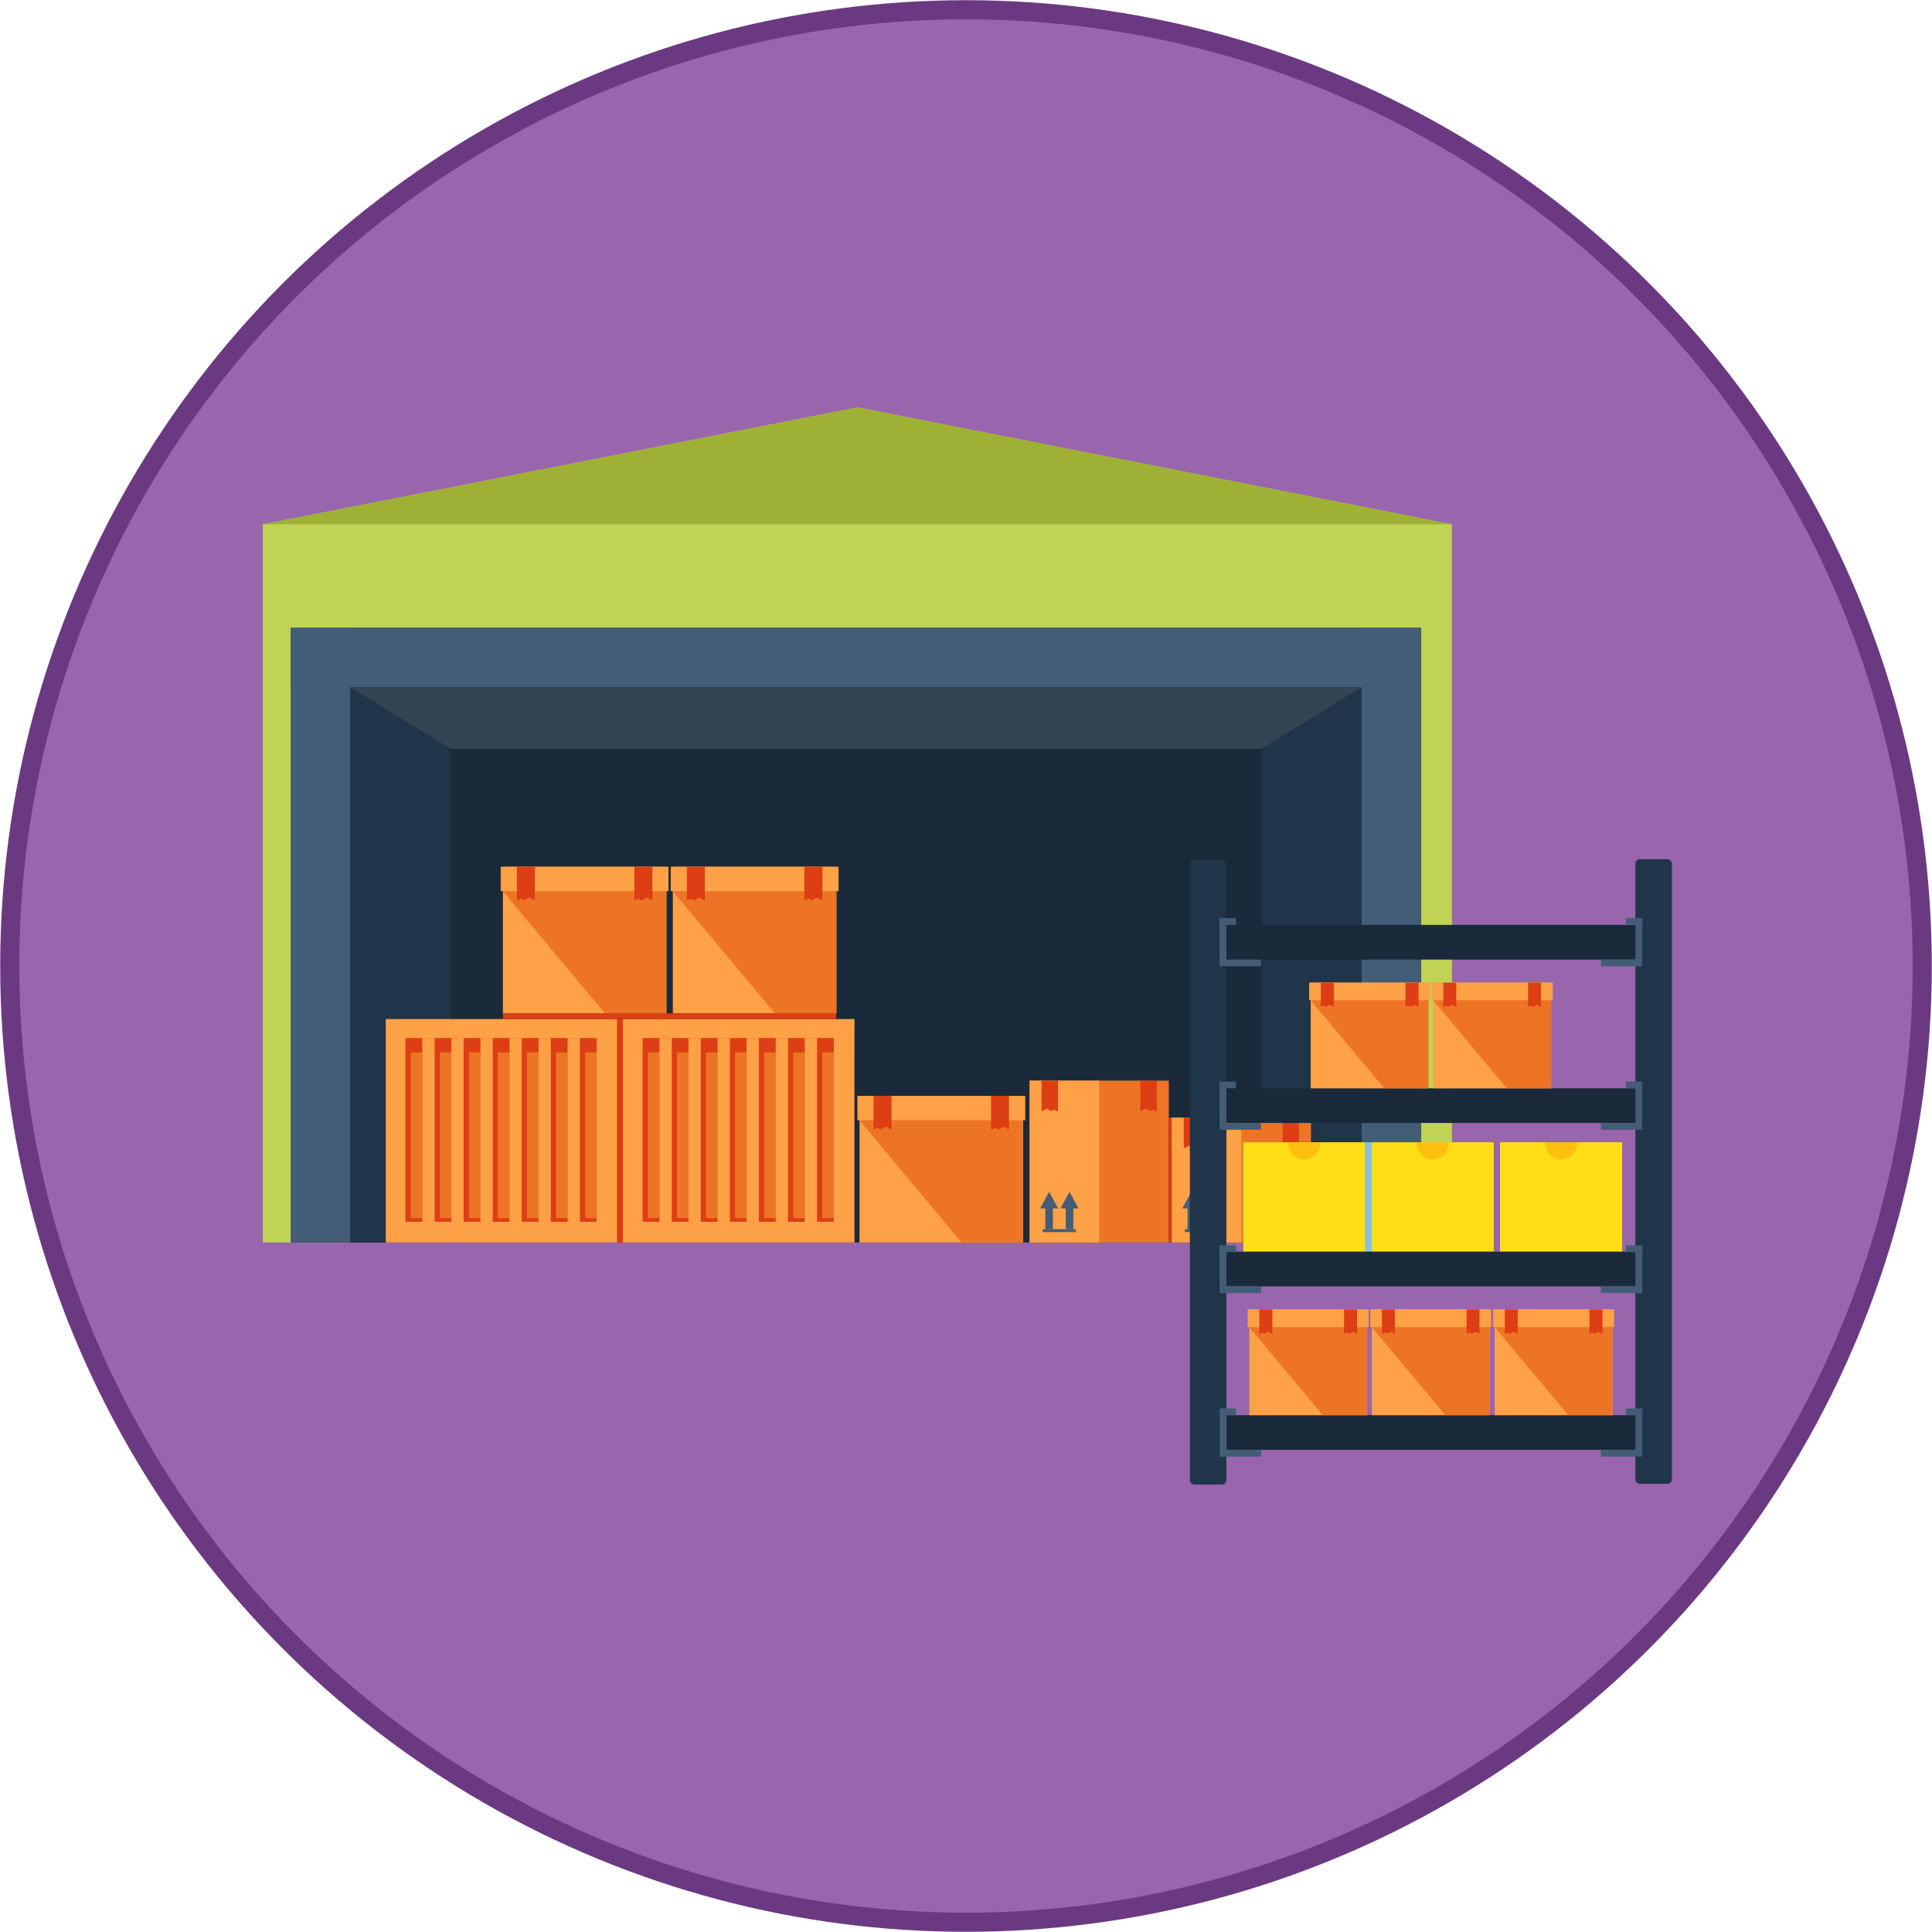 <svg xmlns="http://www.w3.org/2000/svg" viewBox="0 0 202.12 202.12"><g id="Capa_2" data-name="Capa 2"><g id="interactividad"><g style="opacity:0.8"><circle cx="101.06" cy="101.06" r="100.04" style="fill:#7f3f98"/><circle cx="101.06" cy="101.06" r="100.04" style="fill:none;stroke:#460863;stroke-miterlimit:10;stroke-width:2px"/></g><polygon points="27.5 54.85 89.7 42.62 151.9 54.85 151.9 129.99 27.5 129.99 27.5 54.85" style="fill:#c0d355;fill-rule:evenodd"/><rect x="30.43" y="65.68" width="118.24" height="64.31" style="fill:#1a2a3a"/><rect x="30.43" y="65.68" width="6.23" height="64.31" style="fill:#435d76"/><rect x="142.45" y="65.68" width="6.23" height="64.31" style="fill:#435d76"/><polygon points="27.5 54.85 151.9 54.85 151.9 54.85 89.7 42.62 27.5 54.85" style="fill:#9eb134;fill-rule:evenodd"/><rect x="30.43" y="65.68" width="118.24" height="6.23" style="fill:#435d76"/><polygon points="36.66 71.91 47.13 78.34 47.13 129.99 36.66 129.99 36.66 71.91" style="fill:#20354a;fill-rule:evenodd"/><rect x="70.39" y="90.68" width="17.11" height="15.34" style="fill:#ffa146"/><rect x="70.17" y="90.68" width="17.56" height="2.55" style="fill:#ffa146"/><polygon points="87.5 106.02 81.08 106.02 70.39 93.24 87.5 93.24 87.5 106.02" style="fill:#ed7425;fill-rule:evenodd"/><polygon points="86.03 90.68 84.15 90.68 84.15 94.21 84.56 94.02 84.92 94.2 85.43 93.9 86.03 94.21 86.03 90.68" style="fill:#dd3e13;fill-rule:evenodd"/><polygon points="73.74 90.68 71.86 90.68 71.86 94.21 72.27 94.02 72.63 94.2 73.14 93.9 73.74 94.21 73.74 90.68" style="fill:#dd3e13;fill-rule:evenodd"/><rect x="52.61" y="90.68" width="17.11" height="15.34" style="fill:#ffa146"/><rect x="52.38" y="90.68" width="17.56" height="2.55" style="fill:#ffa146"/><polygon points="69.72 106.02 63.29 106.02 52.61 93.24 69.72 93.24 69.72 106.02" style="fill:#ed7425;fill-rule:evenodd"/><polygon points="68.25 90.68 66.37 90.68 66.37 94.21 66.77 94.02 67.14 94.2 67.65 93.9 68.25 94.21 68.25 90.68" style="fill:#dd3e13;fill-rule:evenodd"/><polygon points="55.96 90.68 54.08 90.68 54.08 94.21 54.48 94.02 54.85 94.2 55.36 93.9 55.96 94.21 55.96 90.68" style="fill:#dd3e13;fill-rule:evenodd"/><rect x="40.36" y="106.61" width="24.22" height="23.38" style="fill:#ffa146"/><rect x="42.42" y="108.6" width="3.04" height="19.22" style="fill:#dd3e13"/><rect x="45.46" y="108.6" width="3.04" height="19.22" style="fill:#dd3e13"/><rect x="48.5" y="108.6" width="3.04" height="19.22" style="fill:#dd3e13"/><rect x="51.54" y="108.6" width="3.04" height="19.22" style="fill:#dd3e13"/><rect x="54.58" y="108.6" width="3.04" height="19.22" style="fill:#dd3e13"/><rect x="57.62" y="108.6" width="3.04" height="19.22" style="fill:#dd3e13"/><rect x="60.66" y="108.6" width="1.76" height="19.22" style="fill:#dd3e13"/><rect x="42.97" y="110.1" width="1.21" height="17.34" style="fill:#ed7425"/><rect x="46.01" y="110.1" width="1.21" height="17.34" style="fill:#ed7425"/><rect x="49.05" y="110.1" width="1.21" height="17.34" style="fill:#ed7425"/><rect x="52.09" y="110.1" width="1.21" height="17.34" style="fill:#ed7425"/><rect x="55.13" y="110.1" width="1.21" height="17.34" style="fill:#ed7425"/><rect x="58.17" y="110.1" width="1.21" height="17.34" style="fill:#ed7425"/><rect x="61.21" y="110.1" width="1.21" height="17.34" style="fill:#ed7425"/><rect x="44.18" y="108.6" width="1.28" height="19.22" style="fill:#ffa146"/><rect x="47.22" y="108.6" width="1.28" height="19.22" style="fill:#ffa146"/><rect x="50.26" y="108.6" width="1.28" height="19.22" style="fill:#ffa146"/><rect x="53.3" y="108.6" width="1.28" height="19.22" style="fill:#ffa146"/><rect x="56.34" y="108.6" width="1.28" height="19.22" style="fill:#ffa146"/><rect x="59.38" y="108.6" width="1.28" height="19.22" style="fill:#ffa146"/><rect x="65.17" y="106.61" width="24.22" height="23.38" style="fill:#ffa146"/><rect x="67.23" y="108.6" width="3.04" height="19.22" style="fill:#dd3e13"/><rect x="70.27" y="108.6" width="3.04" height="19.22" style="fill:#dd3e13"/><rect x="73.31" y="108.6" width="3.04" height="19.22" style="fill:#dd3e13"/><rect x="76.35" y="108.6" width="3.04" height="19.22" style="fill:#dd3e13"/><rect x="79.39" y="108.6" width="3.04" height="19.22" style="fill:#dd3e13"/><rect x="82.43" y="108.6" width="3.04" height="19.22" style="fill:#dd3e13"/><rect x="85.47" y="108.6" width="1.76" height="19.22" style="fill:#dd3e13"/><rect x="67.78" y="110.1" width="1.21" height="17.34" style="fill:#ed7425"/><rect x="70.82" y="110.1" width="1.21" height="17.34" style="fill:#ed7425"/><rect x="73.86" y="110.1" width="1.21" height="17.34" style="fill:#ed7425"/><rect x="76.9" y="110.1" width="1.21" height="17.34" style="fill:#ed7425"/><rect x="79.94" y="110.1" width="1.21" height="17.34" style="fill:#ed7425"/><rect x="82.98" y="110.1" width="1.21" height="17.34" style="fill:#ed7425"/><rect x="86.02" y="110.1" width="1.21" height="17.34" style="fill:#ed7425"/><rect x="68.99" y="108.6" width="1.28" height="19.22" style="fill:#ffa146"/><rect x="72.03" y="108.6" width="1.28" height="19.22" style="fill:#ffa146"/><rect x="75.07" y="108.6" width="1.28" height="19.22" style="fill:#ffa146"/><rect x="78.11" y="108.6" width="1.28" height="19.22" style="fill:#ffa146"/><rect x="81.15" y="108.6" width="1.28" height="19.22" style="fill:#ffa146"/><rect x="84.19" y="108.6" width="1.28" height="19.22" style="fill:#ffa146"/><rect x="52.61" y="106.02" width="34.87" height="0.59" style="fill:#dd3e13"/><rect x="64.57" y="106.62" width="0.59" height="23.37" style="fill:#dd3e13"/><rect x="89.92" y="114.65" width="17.11" height="15.34" style="fill:#ffa146"/><rect x="89.7" y="114.65" width="17.56" height="2.55" style="fill:#ffa146"/><polygon points="107.03 129.99 100.61 129.99 89.92 117.2 107.03 117.2 107.03 129.99" style="fill:#ed7425;fill-rule:evenodd"/><polygon points="105.56 114.65 103.68 114.65 103.68 118.18 104.09 117.99 104.45 118.16 104.96 117.86 105.56 118.18 105.56 114.65" style="fill:#dd3e13;fill-rule:evenodd"/><polygon points="93.27 114.65 91.39 114.65 91.39 118.18 91.8 117.99 92.16 118.16 92.67 117.86 93.27 118.18 93.27 114.65" style="fill:#dd3e13;fill-rule:evenodd"/><polygon points="36.66 71.91 47.13 78.34 131.98 78.34 142.45 71.91 36.66 71.91" style="fill:#344453;fill-rule:evenodd"/><polygon points="142.45 71.91 131.98 78.34 131.98 129.99 142.45 129.99 142.45 71.91" style="fill:#20354a;fill-rule:evenodd"/><rect x="107.71" y="113.05" width="14.57" height="16.94" style="fill:#ed7425"/><rect x="107.71" y="113.05" width="7.29" height="16.94" style="fill:#ffa146"/><polygon points="110.15 126.42 110.15 128.59 109.36 128.59 109.36 126.42 108.82 126.42 109.29 125.55 109.76 124.69 110.23 125.55 110.7 126.42 110.15 126.42" style="fill:#435d76;fill-rule:evenodd"/><polygon points="112.29 126.42 112.29 128.59 111.5 128.59 111.5 126.42 110.95 126.42 111.42 125.55 111.89 124.69 112.36 125.55 112.83 126.42 112.29 126.42" style="fill:#435d76;fill-rule:evenodd"/><rect x="109.08" y="128.59" width="3.49" height="0.31" style="fill:#435d76"/><polygon points="108.97 113.05 110.68 113.05 110.68 116.27 110.31 116.09 109.98 116.25 109.51 115.98 108.97 116.27 108.97 113.05" style="fill:#dd3e13;fill-rule:evenodd"/><polygon points="119.3 113.05 121.02 113.05 121.02 116.27 120.65 116.09 120.31 116.25 119.85 115.98 119.3 116.27 119.3 113.05" style="fill:#dd3e13;fill-rule:evenodd"/><rect x="122.58" y="116.92" width="14.57" height="13.06" style="fill:#ed7425"/><rect x="122.58" y="116.92" width="7.29" height="13.06" style="fill:#ffa146"/><polygon points="125.03 126.42 125.03 128.59 124.24 128.59 124.24 126.42 123.69 126.42 124.17 125.55 124.64 124.69 125.11 125.55 125.58 126.42 125.03 126.42" style="fill:#435d76;fill-rule:evenodd"/><polygon points="127.16 126.42 127.16 128.59 126.37 128.59 126.37 126.42 125.83 126.42 126.3 125.55 126.77 124.69 127.24 125.55 127.71 126.42 127.16 126.42" style="fill:#435d76;fill-rule:evenodd"/><rect x="123.96" y="128.59" width="3.49" height="0.31" style="fill:#435d76"/><polygon points="123.84 116.92 125.56 116.92 125.56 120.14 125.19 119.97 124.85 120.13 124.39 119.86 123.84 120.14 123.84 116.92" style="fill:#dd3e13;fill-rule:evenodd"/><polygon points="134.18 116.92 135.89 116.92 135.89 120.14 135.52 119.97 135.19 120.13 134.73 119.86 134.18 120.14 134.18 116.92" style="fill:#dd3e13;fill-rule:evenodd"/><rect x="122.28" y="116.92" width="0.3" height="13.06" style="fill:#dd3e13"/><rect x="124.48" y="89.97" width="3.82" height="65.34" rx="0.46" style="fill:#20354a"/><rect x="171.09" y="89.89" width="3.82" height="65.34" rx="0.46" style="fill:#20354a"/><rect x="130.07" y="119.5" width="12.77" height="11.45" style="fill:#ffde17"/><path d="M138.11,119.5a1.66,1.66,0,1,1-3.31,0Z" style="fill:#fdc00f;fill-rule:evenodd"/><rect x="142.84" y="119.5" width="0.66" height="11.45" style="fill:#85bfe9"/><rect x="143.5" y="119.5" width="12.77" height="11.45" style="fill:#ffde17"/><path d="M151.54,119.5a1.66,1.66,0,1,1-3.31,0Z" style="fill:#fdc00f;fill-rule:evenodd"/><rect x="156.93" y="119.5" width="12.77" height="11.45" style="fill:#ffde17"/><path d="M165,119.5a1.66,1.66,0,1,1-3.31,0Z" style="fill:#fdc00f;fill-rule:evenodd"/><rect x="128.3" y="96.76" width="42.79" height="3.63" style="fill:#1a2a3a"/><rect x="128.3" y="113.85" width="42.79" height="3.63" style="fill:#1a2a3a"/><rect x="128.3" y="130.95" width="42.79" height="3.63" style="fill:#1a2a3a"/><rect x="128.31" y="148.05" width="43.15" height="3.63" style="fill:#1a2a3a"/><path d="M127.59,135.28h4.33v-.7H128.3V131h1v-.71h-1.73Z" style="fill:#435d76;fill-rule:evenodd"/><path d="M127.6,152.39h4.33v-.71h-3.62v-3.63h1v-.71H127.6Z" style="fill:#435d76;fill-rule:evenodd"/><path d="M127.59,118.19h4.33v-.71H128.3v-3.63h1v-.7h-1.73Z" style="fill:#435d76;fill-rule:evenodd"/><path d="M127.59,101.09h4.33v-.7H128.3V96.76h1v-.71h-1.73Z" style="fill:#435d76;fill-rule:evenodd"/><path d="M171.8,135.28h-4.32v-.7h3.61V131h-1v-.71h1.73Z" style="fill:#435d76;fill-rule:evenodd"/><path d="M171.79,152.39h-4.32v-.71h3.62v-3.63h-1v-.71h1.73Z" style="fill:#435d76;fill-rule:evenodd"/><path d="M171.8,118.19h-4.32v-.71h3.61v-3.63h-1v-.7h1.73Z" style="fill:#435d76;fill-rule:evenodd"/><path d="M171.8,101.09h-4.32v-.7h3.61V96.76h-1v-.71h1.73Z" style="fill:#435d76;fill-rule:evenodd"/><rect x="156.37" y="136.99" width="12.33" height="11.06" style="fill:#ffa146"/><rect x="156.21" y="136.99" width="12.65" height="1.84" style="fill:#ffa146"/><polygon points="168.7 148.05 164.07 148.05 156.37 138.84 168.7 138.84 168.7 148.05" style="fill:#ed7425;fill-rule:evenodd"/><polygon points="167.64 136.99 166.29 136.99 166.29 139.54 166.58 139.4 166.84 139.53 167.21 139.31 167.64 139.54 167.64 136.99" style="fill:#dd3e13;fill-rule:evenodd"/><polygon points="158.78 136.99 157.43 136.99 157.43 139.54 157.72 139.4 157.99 139.53 158.35 139.31 158.78 139.54 158.78 136.99" style="fill:#dd3e13;fill-rule:evenodd"/><rect x="143.51" y="136.99" width="12.33" height="11.06" style="fill:#ffa146"/><rect x="143.35" y="136.99" width="12.65" height="1.84" style="fill:#ffa146"/><polygon points="155.84 148.05 151.21 148.05 143.51 138.84 155.84 138.84 155.84 148.05" style="fill:#ed7425;fill-rule:evenodd"/><polygon points="154.78 136.99 153.43 136.99 153.43 139.54 153.72 139.4 153.99 139.53 154.35 139.31 154.78 139.54 154.78 136.99" style="fill:#dd3e13;fill-rule:evenodd"/><polygon points="145.93 136.99 144.57 136.99 144.57 139.54 144.86 139.4 145.13 139.53 145.5 139.31 145.93 139.54 145.93 136.99" style="fill:#dd3e13;fill-rule:evenodd"/><rect x="130.7" y="136.99" width="12.33" height="11.06" style="fill:#ffa146"/><rect x="130.53" y="136.99" width="12.65" height="1.84" style="fill:#ffa146"/><polygon points="143.03 148.05 138.4 148.05 130.69 138.84 143.03 138.84 143.03 148.05" style="fill:#ed7425;fill-rule:evenodd"/><polygon points="141.97 136.99 140.61 136.99 140.61 139.54 140.9 139.4 141.17 139.53 141.53 139.31 141.97 139.54 141.97 136.99" style="fill:#dd3e13;fill-rule:evenodd"/><polygon points="133.11 136.99 131.75 136.99 131.75 139.54 132.05 139.4 132.31 139.53 132.68 139.31 133.11 139.54 133.11 136.99" style="fill:#dd3e13;fill-rule:evenodd"/><rect x="149.94" y="102.8" width="12.33" height="11.06" style="fill:#ffa146"/><rect x="149.78" y="102.8" width="12.66" height="1.84" style="fill:#ffa146"/><polygon points="162.27 113.85 157.64 113.85 149.94 104.64 162.27 104.64 162.27 113.85" style="fill:#ed7425;fill-rule:evenodd"/><polygon points="161.21 102.8 159.86 102.8 159.86 105.34 160.15 105.21 160.41 105.33 160.78 105.12 161.21 105.34 161.21 102.8" style="fill:#dd3e13;fill-rule:evenodd"/><polygon points="152.35 102.8 151 102.8 151 105.34 151.29 105.21 151.56 105.33 151.92 105.12 152.35 105.34 152.35 102.8" style="fill:#dd3e13;fill-rule:evenodd"/><rect x="137.12" y="102.8" width="12.33" height="11.06" style="fill:#ffa146"/><rect x="136.96" y="102.8" width="12.66" height="1.84" style="fill:#ffa146"/><polygon points="149.46 113.85 144.82 113.85 137.12 104.64 149.46 104.64 149.46 113.85" style="fill:#ed7425;fill-rule:evenodd"/><polygon points="148.4 102.8 147.04 102.8 147.04 105.34 147.33 105.21 147.6 105.33 147.96 105.12 148.4 105.34 148.4 102.8" style="fill:#dd3e13;fill-rule:evenodd"/><polygon points="139.54 102.8 138.18 102.8 138.18 105.34 138.48 105.21 138.74 105.33 139.11 105.12 139.54 105.34 139.54 102.8" style="fill:#dd3e13;fill-rule:evenodd"/></g></g></svg>